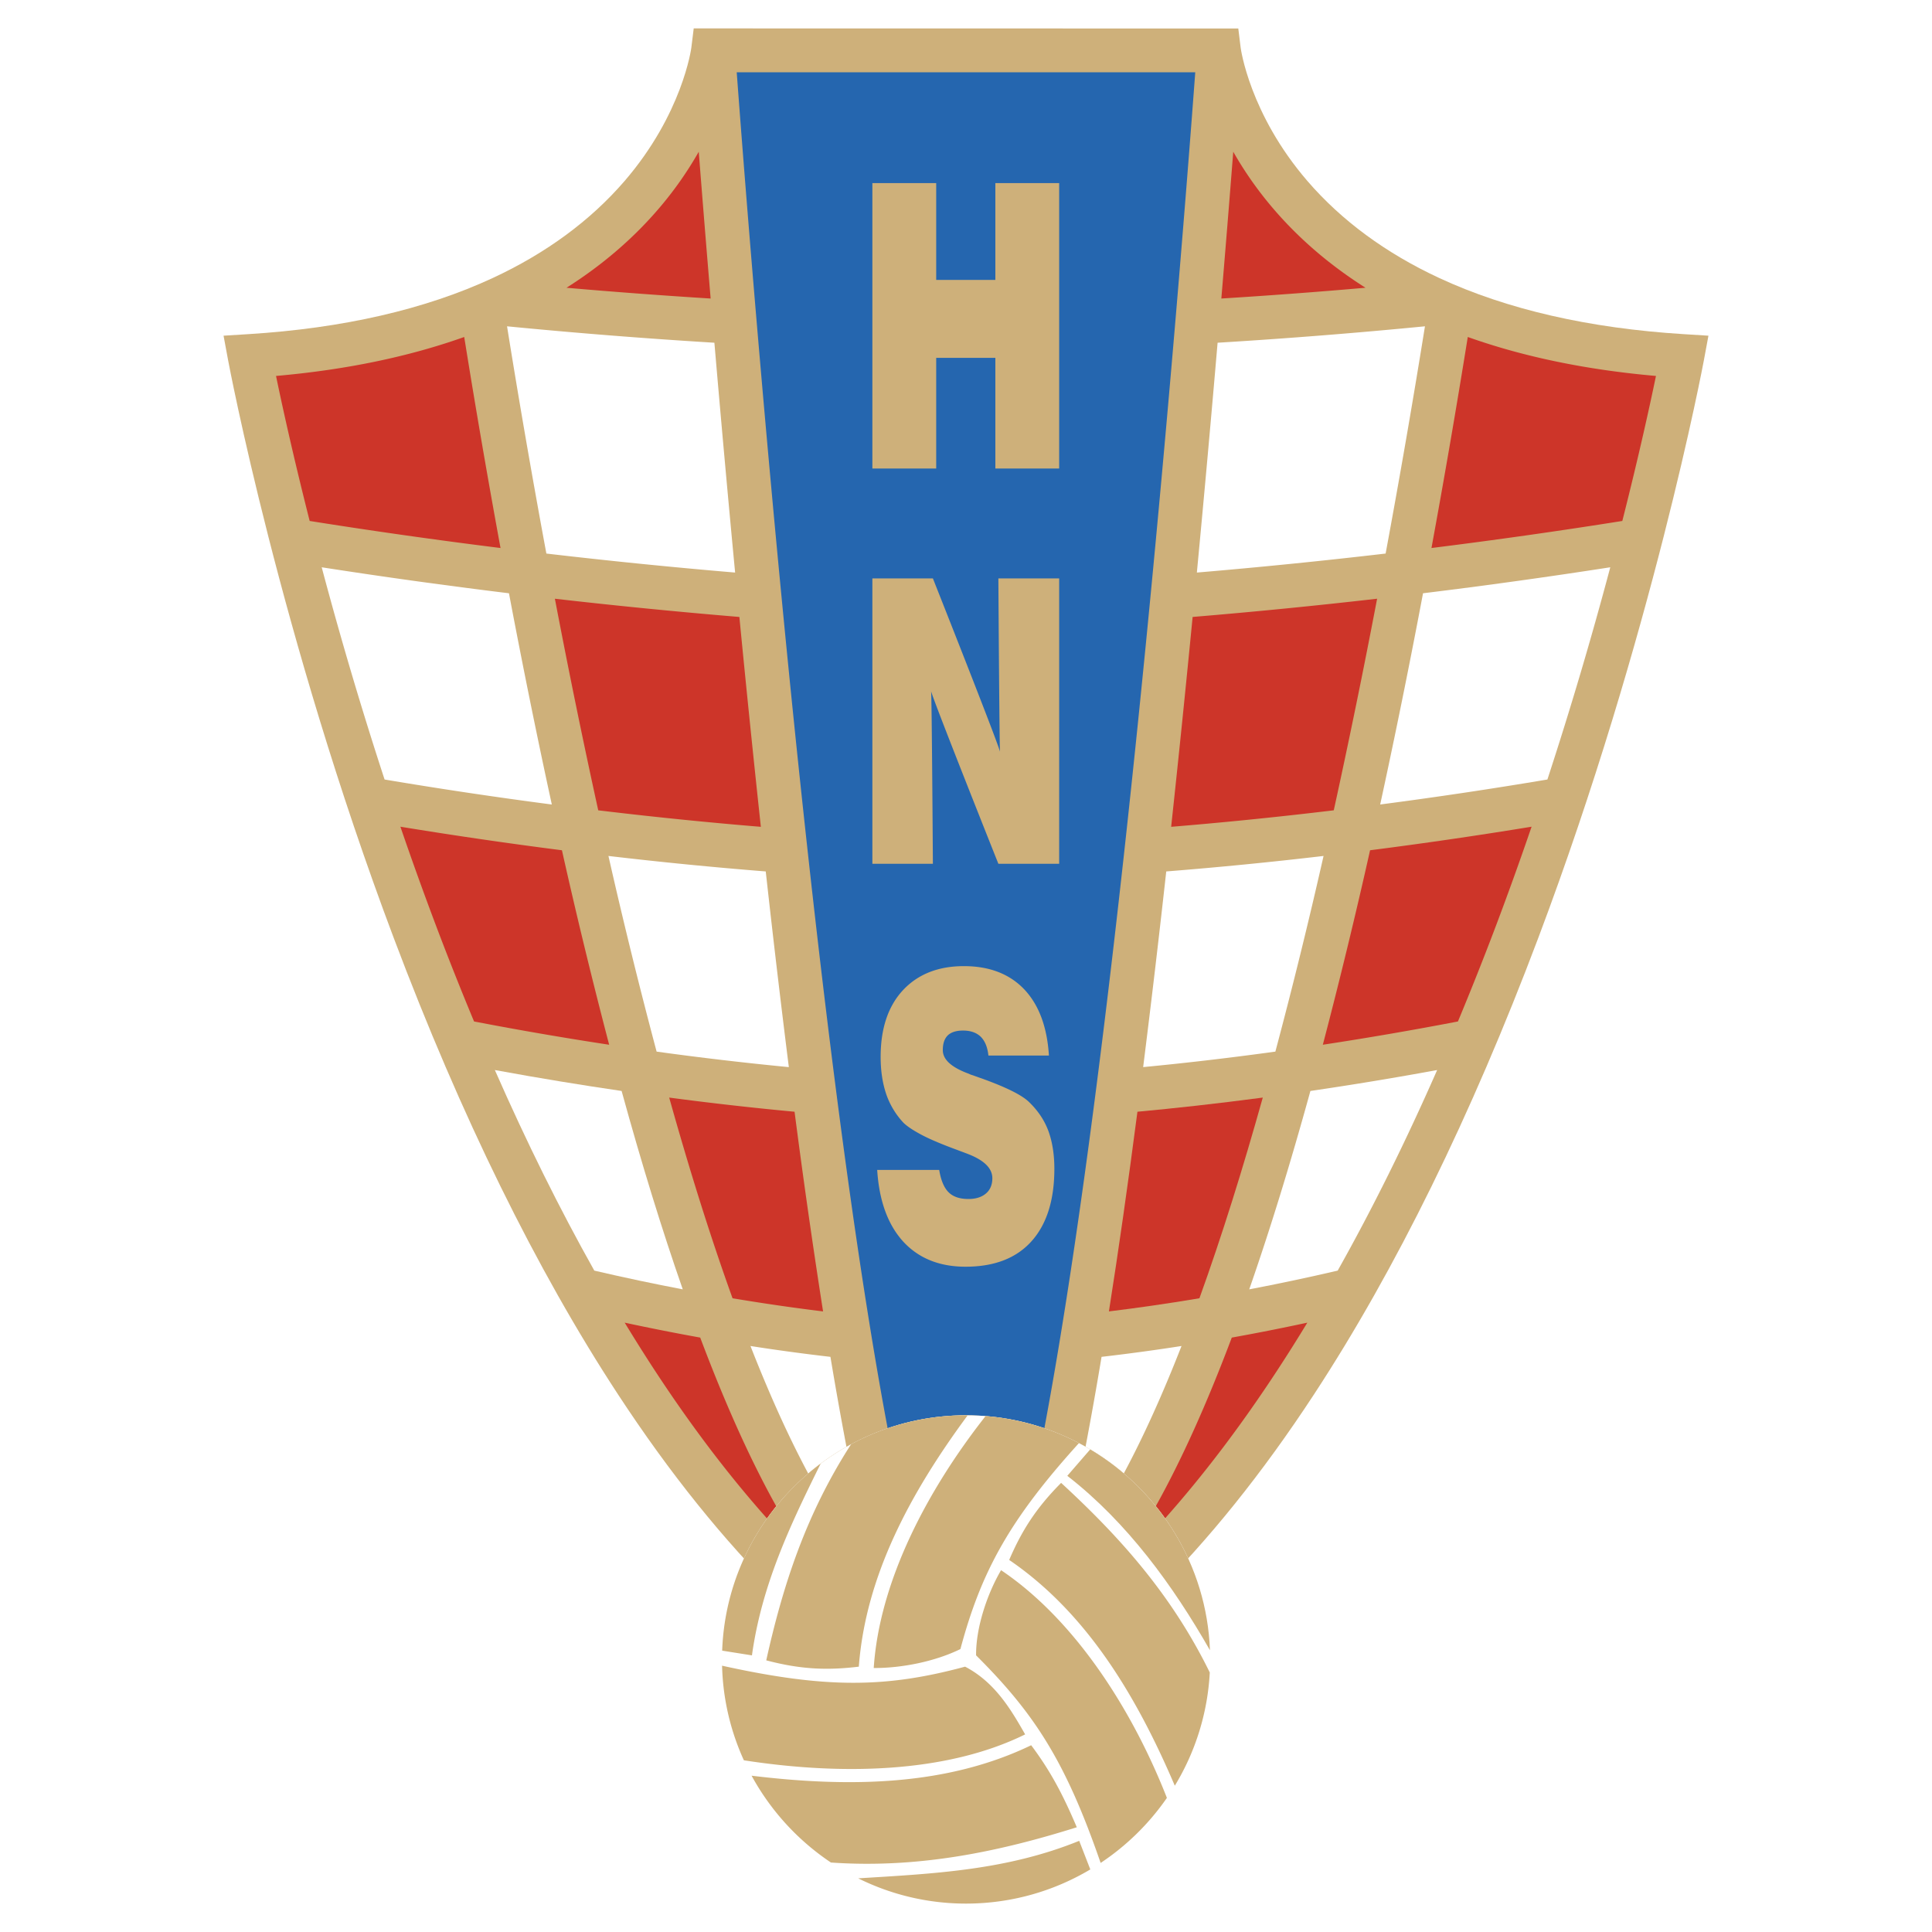 <svg xmlns="http://www.w3.org/2000/svg" width="2500" height="2500" viewBox="0 0 192.756 192.756"><g fill-rule="evenodd" clip-rule="evenodd"><path fill="#fff" d="M0 0h192.756v192.756H0V0z"/><path d="M167.982 33.338c-9.447-.586-17.652-2.471-24.391-5.602-5.32-2.473-9.744-5.727-13.146-9.672-5.791-6.716-6.654-13.235-6.664-13.301l-.236-1.92-54.333-.009-.238 1.929c-.009.065-.873 6.585-6.664 13.301-3.401 3.945-7.825 7.199-13.147 9.672-6.737 3.131-14.943 5.016-24.39 5.602l-2.469.154.451 2.431c.05.271 5.161 27.489 16.529 57.66 6.694 17.764 14.22 33.083 22.372 45.532 10.285 15.707 21.624 26.896 33.702 33.258l1.02.537 1.021-.537c12.078-6.361 23.416-17.551 33.701-33.258 8.152-12.449 15.678-27.768 22.371-45.532 11.369-30.171 16.48-57.389 16.529-57.66l.451-2.431-2.469-.154z" fill="#ceb07a"/><path d="M104.197 142.494c.053-.277.104-.555.156-.84 2.572-13.889 5.189-32.855 7.781-56.372 3.805-34.534 6.441-68.936 7.117-78.069H73.503c.676 9.133 3.312 43.535 7.118 78.069 2.591 23.516 5.209 42.483 7.78 56.372l.157.844a24.173 24.173 0 0 1 7.818-1.293c2.735 0 5.366.453 7.821 1.289z" fill="#2566af"/><path d="M87.518 116.725h6.187c.165 1.021.481 1.773.931 2.223.451.451 1.111.676 1.982.676.735 0 1.321-.18 1.757-.555.42-.361.631-.871.631-1.518 0-1.035-.887-1.861-2.673-2.508-.346-.135-.616-.225-.796-.301-1.472-.539-2.628-1.021-3.5-1.471-.856-.451-1.486-.857-1.892-1.246a7.95 7.95 0 0 1-1.713-2.824c-.375-1.096-.57-2.342-.57-3.754 0-2.824.736-5.047 2.223-6.652 1.487-1.594 3.514-2.404 6.082-2.404 2.553 0 4.551.781 6.006 2.299 1.473 1.547 2.299 3.754 2.479 6.623h-6.037c-.09-.842-.346-1.457-.766-1.877-.42-.406-1.006-.617-1.772-.617-.676 0-1.187.166-1.517.48-.331.33-.496.812-.496 1.473 0 .945.871 1.727 2.598 2.357.15.074.27.121.347.135.254.09.629.227 1.141.406 2.297.84 3.814 1.592 4.52 2.281.871.842 1.518 1.789 1.922 2.869.391 1.066.602 2.328.602 3.785 0 3.139-.766 5.557-2.297 7.254-1.518 1.682-3.711 2.521-6.563 2.521-2.613 0-4.686-.84-6.233-2.521-1.532-1.697-2.389-4.07-2.583-7.134zM87.037 86.179V57.706h6.037s6.473 16.324 6.698 17.3c-.061-.51-.164-17.3-.164-17.3h6.066V86.18h-6.066s-6.503-16.31-6.714-17.226c.075.496.18 17.226.18 17.226h-6.037v-.001zM87.037 46.743V18.269h6.368v9.656h5.902v-9.656h6.367v28.474h-6.367V35.705h-5.902v11.038h-6.368z" fill="#ceb07a"/><path d="M138.129 78.285c-.143.664-.285 1.324-.428 1.98a455.77 455.77 0 0 0 16.684-2.494 394.196 394.196 0 0 0 6.273-21.174 577.612 577.612 0 0 1-18.682 2.593 784.034 784.034 0 0 1-3.847 19.095zM73.343 57.124a2479.2 2479.2 0 0 1-2.068-22.93 570.822 570.822 0 0 1-20.687-1.638 944.07 944.07 0 0 0 3.924 22.672 588.878 588.878 0 0 0 18.831 1.896zM142.168 32.556a568.786 568.786 0 0 1-20.688 1.638c-.59 6.906-1.285 14.686-2.068 22.93a589.207 589.207 0 0 0 18.832-1.896 954.197 954.197 0 0 0 3.924-22.672z" fill="#fff"/><path d="M59.686 80.846c6.03.725 11.48 1.256 16.225 1.646a1940.121 1940.121 0 0 1-2.143-20.938 592.293 592.293 0 0 1-18.407-1.819 781.283 781.283 0 0 0 4.325 21.111z" fill="#cd3529"/><path d="M60.704 85.399a533.612 533.612 0 0 0 4.807 19.521 323.46 323.46 0 0 0 13.192 1.547 1304.119 1304.119 0 0 1-2.19-18.495l-.115-1.028a415.594 415.594 0 0 1-15.694-1.545z" fill="#fff"/><path d="M73.087 129.529c3.309.555 6.334.982 9.031 1.311a757.995 757.995 0 0 1-2.845-19.922 323.691 323.691 0 0 1-12.507-1.412c1.975 7.051 4.086 13.824 6.321 20.023z" fill="#cd3529"/><path d="M82.853 135.373a203.146 203.146 0 0 1-7.978-1.082c1.844 4.711 3.768 9.002 5.763 12.723a24.452 24.452 0 0 1 3.813-2.668 388.39 388.39 0 0 1-1.598-8.973zM117.881 134.291a203.18 203.18 0 0 1-7.979 1.082 378.3 378.3 0 0 1-1.596 8.965 24.454 24.454 0 0 1 3.816 2.664c1.995-3.717 3.917-8.004 5.759-12.711z" fill="#fff"/><path d="M125.988 109.506c-4.631.613-8.824 1.07-12.506 1.412-.949 7.275-1.898 13.924-2.846 19.922 2.697-.33 5.723-.756 9.031-1.311 2.237-6.199 4.347-12.972 6.321-20.023z" fill="#cd3529"/><path d="M132.051 85.399a416.539 416.539 0 0 1-15.694 1.545 1332.367 1332.367 0 0 1-2.304 19.521c3.877-.371 8.303-.871 13.191-1.545a529.043 529.043 0 0 0 4.807-19.521z" fill="#fff"/><path d="M137.395 59.734a592.554 592.554 0 0 1-18.406 1.819c-.66 6.795-1.377 13.847-2.143 20.938 4.744-.39 10.193-.921 16.225-1.646a787.358 787.358 0 0 0 4.324-21.111zM146.441 33.621a954.52 954.52 0 0 1-3.623 21.054 570.352 570.352 0 0 0 19.041-2.699c1.676-6.607 2.783-11.688 3.357-14.468-6.925-.606-13.214-1.906-18.775-3.887zM126.928 20.69a36.277 36.277 0 0 1-3.887-5.551 2512.54 2512.54 0 0 1-1.188 14.645c4.471-.279 9.322-.631 14.383-1.075-3.597-2.278-6.716-4.962-9.308-8.019zM69.715 15.139a36.266 36.266 0 0 1-3.886 5.551c-2.593 3.057-5.711 5.741-9.309 8.02 5.061.443 9.913.795 14.381 1.075-.48-5.721-.878-10.695-1.186-14.646zM46.315 33.621c-5.561 1.981-11.85 3.281-18.776 3.887.575 2.779 1.682 7.86 3.357 14.468a569.66 569.66 0 0 0 19.042 2.699 942.792 942.792 0 0 1-3.623-21.054z" fill="#cd3529"/><path d="M54.626 78.285a794.466 794.466 0 0 1-3.846-19.094 577.659 577.659 0 0 1-18.683-2.593 395.118 395.118 0 0 0 6.273 21.174 457.988 457.988 0 0 0 16.685 2.494l-.429-1.981z" fill="#fff"/><path d="M56.065 84.831a461.93 461.93 0 0 1-16.117-2.35 337.476 337.476 0 0 0 3.458 9.621 308.208 308.208 0 0 0 3.89 9.81c4.75.914 9.258 1.68 13.48 2.322a554.318 554.318 0 0 1-4.711-19.403z" fill="#cd3529"/><path d="M62.018 108.846c-3.963-.58-8.193-1.27-12.646-2.088 3.164 7.201 6.478 13.883 9.923 20.012 3.086.719 6.034 1.336 8.824 1.869-2.059-5.901-4.093-12.5-6.101-19.793z" fill="#fff"/><path d="M69.861 133.451c-2.388-.43-4.904-.924-7.536-1.49.995 1.639 2 3.234 3.014 4.783 3.611 5.512 7.345 10.434 11.188 14.754.295-.416.603-.818.922-1.215-2.56-4.584-5.091-10.197-7.588-16.832zM115.314 150.27c.32.396.629.801.926 1.217 3.838-4.318 7.568-9.234 11.176-14.742a163.377 163.377 0 0 0 3.016-4.783c-2.633.566-5.15 1.061-7.537 1.49-2.495 6.626-5.024 12.237-7.581 16.818z" fill="#cd3529"/><path d="M124.637 128.639c2.791-.533 5.738-1.15 8.824-1.869 3.445-6.129 6.76-12.811 9.924-20.012a353.37 353.37 0 0 1-12.646 2.088c-2.009 7.293-4.044 13.892-6.102 19.793z" fill="#fff"/><path d="M131.979 104.234c4.223-.643 8.73-1.408 13.48-2.322a310.593 310.593 0 0 0 3.891-9.81 340.513 340.513 0 0 0 3.457-9.621 462.55 462.55 0 0 1-16.115 2.35 556.411 556.411 0 0 1-4.713 19.403z" fill="#cd3529"/><path d="M96.377 141.205c13.427 0 24.359 10.947 24.359 24.357 0 13.412-10.932 24.359-24.359 24.359-13.396 0-24.343-10.947-24.343-24.359 0-13.41 10.948-24.357 24.343-24.357z" fill="#fff"/><path d="M102.279 173.041c-1.381-2.418-2.988-5.195-5.992-6.758-7.881 2.131-13.887 2.191-24.246-.096a24.162 24.162 0 0 0 2.176 9.438c9.639 1.496 20.153 1.313 28.062-2.584z" fill="#ceb07a"/><path d="M99.877 156.658c-1.412 2.402-2.523 5.795-2.492 8.498 5.84 5.812 8.932 10.59 12.426 20.709a24.563 24.563 0 0 0 6.611-6.49c-3.537-9.006-9.291-17.842-16.545-22.717z" fill="#ceb07a"/><path d="M95.822 164.527c2.07-7.76 4.939-12.949 11.826-20.549a24.13 24.13 0 0 0-9.316-2.695c-5.894 7.494-10.595 16.543-11.16 25.135 2.779.016 6.112-.645 8.65-1.891zM107.432 182.307c-1.398-3.303-2.658-5.66-4.551-8.184-8.358 4.029-17.967 4.244-27.895 3.039a24.572 24.572 0 0 0 7.917 8.662c8.75.612 16.785-1.084 24.529-3.517z" fill="#ceb07a"/><path d="M105.869 147.947c-2.523 2.537-3.936 4.791-5.182 7.689 7.645 5.219 12.621 13.385 16.523 22.525a24.18 24.18 0 0 0 3.49-11.297c-3.807-7.749-8.921-13.477-14.831-18.917zM85.685 166.283c.684-9.037 5.091-17.264 10.859-25.076-.056-.002-.111-.002-.167-.002a24.146 24.146 0 0 0-11.461 2.883c-4.475 6.938-6.789 14-8.467 21.564 3.455.916 6.113 1.008 9.236.631zM81.883 146.02c-5.748 4.283-9.559 11.039-9.832 18.666l2.971.471c.981-7.05 3.828-13.018 6.861-19.137zM85.624 187.402a24.135 24.135 0 0 0 10.754 2.52c4.525 0 8.767-1.246 12.402-3.408l-1.107-2.854c-7.253 2.945-14.488 3.276-22.049 3.742z" fill="#ceb07a"/><path d="M120.717 164.645c-.318-8.512-5.039-15.934-11.947-20.039l-2.285 2.637c6.001 4.665 10.566 10.98 14.232 17.402z" fill="#ceb07a"/></g></svg>